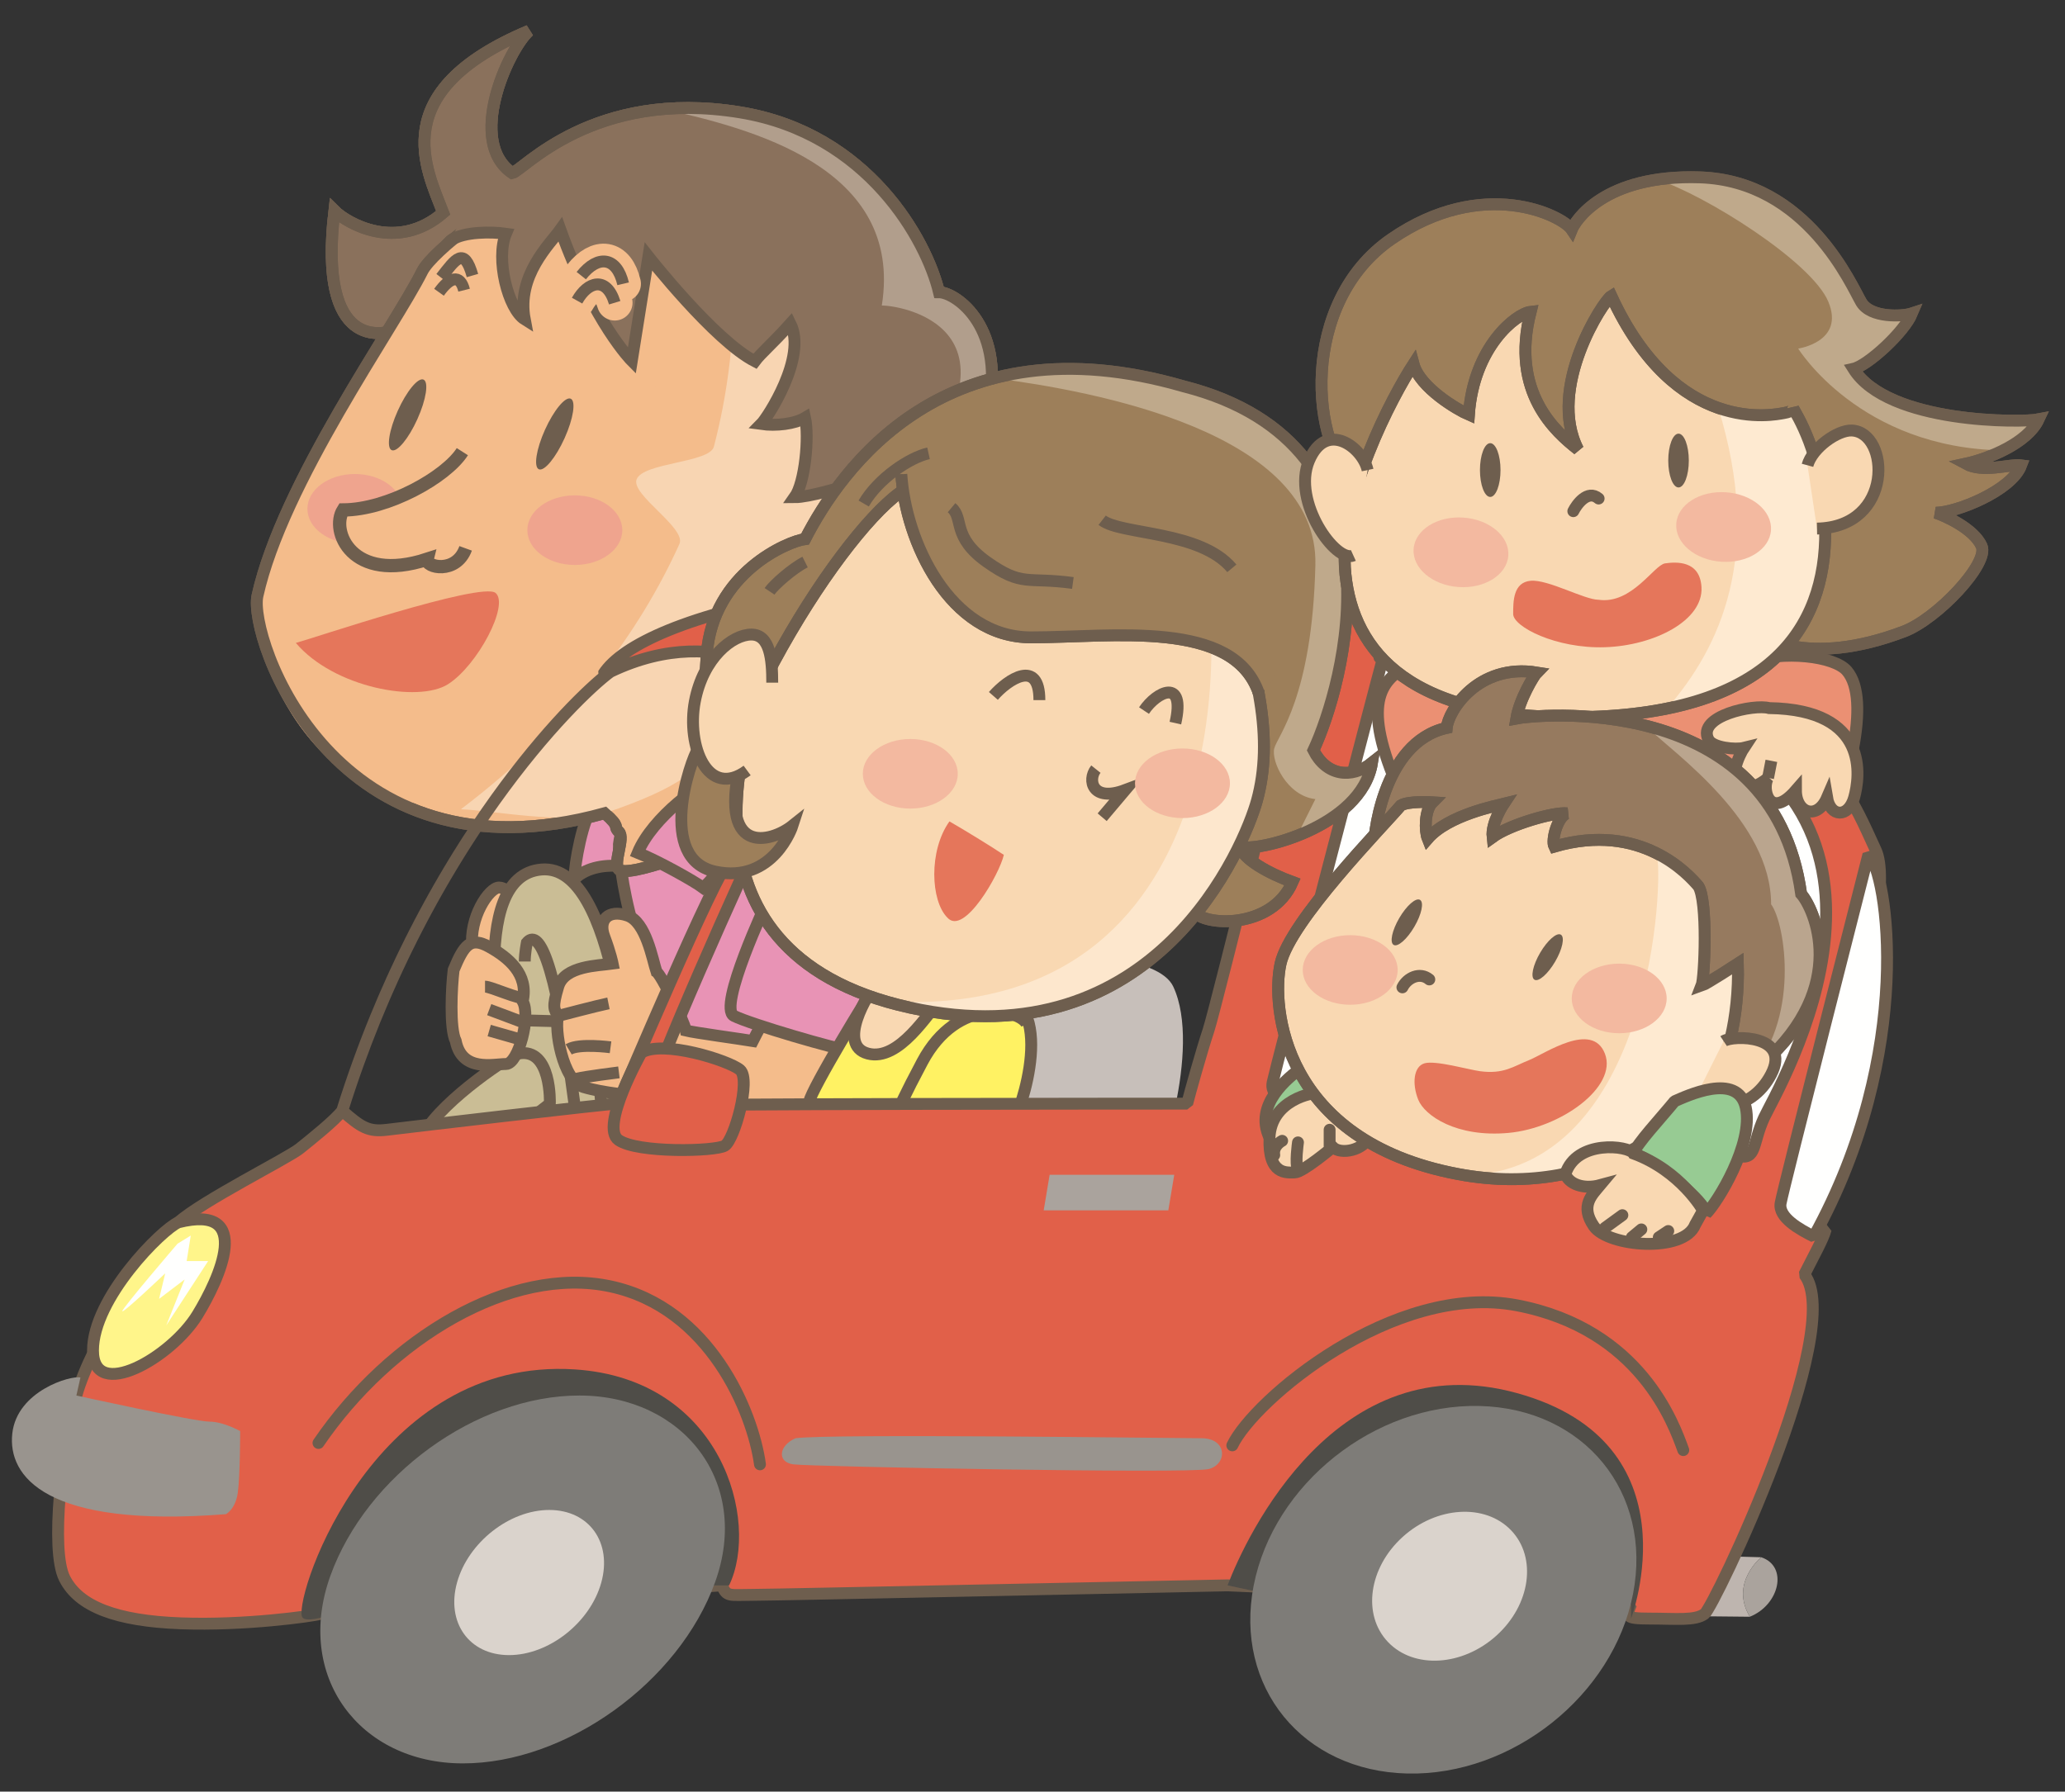 <?xml version="1.0" encoding="UTF-8"?>
<!DOCTYPE svg PUBLIC "-//W3C//DTD SVG 1.1//EN" "http://www.w3.org/Graphics/SVG/1.1/DTD/svg11.dtd">
<svg version="1.1" xmlns="http://www.w3.org/2000/svg" xmlns:xlink="http://www.w3.org/1999/xlink" x="0" y="0" width="174" height="151" viewBox="0, 0, 174, 151">
  <rect x="0" y="0" width="174" height="151" fill="#333333" stroke="none"/>
  <g id="Layer_1">
    <path d="M39.797,79.878 C39.515,77.339 41.207,74.8 42.054,74.8 C42.9,74.8 44.029,76.493 44.029,76.493 L42.336,81.854 L39.797,79.878" fill="#F4BC8B"/>
    <g>
      <path d="M39.797,79.878 C39.515,77.339 41.207,74.8 42.054,74.8 C42.9,74.8 44.029,76.493 44.029,76.493 L42.336,81.854 L39.797,79.878 z M42.632,19.697 C41.398,19.52 39.106,19.52 38.048,20.225 C36.991,20.93 34.171,27.452 33.29,27.805 C32.408,28.158 26.767,29.744 28.177,17.758 C29.235,18.815 33.465,21.283 37.343,17.934 C35.934,14.232 32.408,7.71 44.571,2.598 C42.808,4.185 39.283,11.94 43.161,14.585 C44.042,14.408 49.97,7.44 62.374,9.473 C73.127,11.235 78.062,20.225 79.12,24.632 C80.53,24.632 84.937,27.629 83.174,35.032 C81.411,42.435 76.299,47.194 73.655,47.194 C71.011,47.194 71.011,41.025 71.011,41.025 C71.011,41.025 68.191,41.906 66.957,41.906 C67.838,40.673 68.191,36.795 67.838,35.208 C66.957,35.737 65.371,35.913 64.137,35.737 C64.665,35.208 68.015,30.096 66.604,27.276 C65.018,29.039 64.137,29.744 63.608,30.449 C62.55,28.686 56.557,19.697 47.215,19.344 C46.333,20.578 43.513,23.221 44.218,26.923 C42.808,26.042 41.75,21.813 42.632,19.697 z" fill-opacity="0" stroke="#6E5E4E" stroke-width="1"/>
      <path d="M42.632,19.697 C41.398,19.52 39.106,19.52 38.048,20.225 C36.991,20.93 34.171,27.452 33.29,27.805 C32.408,28.158 26.767,29.744 28.177,17.758 C29.235,18.815 33.465,21.283 37.343,17.934 C35.934,14.232 32.408,7.71 44.571,2.598 C42.808,4.185 39.283,11.94 43.161,14.585 C44.042,14.408 49.97,7.44 62.374,9.473 C73.127,11.235 78.062,20.225 79.12,24.632 C80.53,24.632 84.937,27.629 83.174,35.032 C81.411,42.435 76.299,47.194 73.655,47.194 C71.011,47.194 71.011,41.025 71.011,41.025 C71.011,41.025 68.191,41.906 66.957,41.906 C67.838,40.673 68.191,36.795 67.838,35.208 C66.957,35.737 65.371,35.913 64.137,35.737 C64.665,35.208 68.015,30.096 66.604,27.276 C65.018,29.039 64.137,29.744 63.608,30.449 C62.55,28.686 56.557,19.697 47.215,19.344 C46.333,20.578 43.513,23.221 44.218,26.923 C42.808,26.042 41.75,21.813 42.632,19.697" fill="#8A715C"/>
      <path d="M42.632,19.697 C41.398,19.52 39.106,19.52 38.048,20.225 C36.991,20.93 34.171,27.452 33.29,27.805 C32.408,28.158 26.767,29.744 28.177,17.758 C29.235,18.815 33.465,21.283 37.343,17.934 C35.934,14.232 32.408,7.71 44.571,2.598 C42.808,4.185 39.283,11.94 43.161,14.585 C44.042,14.408 49.97,7.44 62.374,9.473 C73.127,11.235 78.062,20.225 79.12,24.632 C80.53,24.632 84.937,27.629 83.174,35.032 C81.411,42.435 76.299,47.194 73.655,47.194 C71.011,47.194 71.011,41.025 71.011,41.025 C71.011,41.025 68.191,41.906 66.957,41.906 C67.838,40.673 68.191,36.795 67.838,35.208 C66.957,35.737 65.371,35.913 64.137,35.737 C64.665,35.208 68.015,30.096 66.604,27.276 C65.018,29.039 64.137,29.744 63.608,30.449 C62.55,28.686 56.557,19.697 47.215,19.344 C46.333,20.578 43.513,23.221 44.218,26.923 C42.808,26.042 41.75,21.813 42.632,19.697 z" fill-opacity="0" stroke="#6E5E4E" stroke-width="1"/>
    </g>
    <path d="M73.769,43.882 C74.066,45.553 72.21,47.194 73.655,47.194 C76.299,47.194 81.411,42.435 83.174,35.032 C84.937,27.629 80.53,24.632 79.12,24.632 C78.062,20.225 73.127,11.235 62.374,9.473 C59.984,9.081 57.835,9.024 55.916,9.188 C63.103,10.816 76.169,14.016 74.303,25.749 C76.169,25.749 88.591,27.948 73.769,43.882" fill="#B19E8C"/>
    <path d="M49.988,67.913 C49.106,68.971 48.401,72.849 48.401,74.083 C49.459,73.026 51.222,72.849 52.456,73.026 C53.689,73.201 53.513,70.733 53.513,70.733 L50.517,67.913 L49.988,67.913" fill="#E893B5"/>
    <path d="M49.988,67.913 C49.106,68.971 48.401,72.849 48.401,74.083 C49.459,73.026 51.222,72.849 52.456,73.026 C53.689,73.201 53.513,70.733 53.513,70.733 L50.517,67.913 L49.988,67.913 z M42.632,19.697 C41.398,19.52 39.106,19.52 38.048,20.225 C36.991,20.93 34.171,27.452 33.29,27.805 C32.408,28.158 26.767,29.744 28.177,17.758 C29.235,18.815 33.465,21.283 37.343,17.934 C35.934,14.232 32.408,7.71 44.571,2.598 C42.808,4.185 39.283,11.94 43.161,14.585 C44.042,14.408 49.97,7.44 62.374,9.473 C73.127,11.235 78.062,20.225 79.12,24.632 C80.53,24.632 84.937,27.629 83.174,35.032 C81.411,42.435 76.299,47.194 73.655,47.194 C71.011,47.194 71.011,41.025 71.011,41.025 C71.011,41.025 68.191,41.906 66.957,41.906 C67.838,40.673 68.191,36.795 67.838,35.208 C66.957,35.737 65.371,35.913 64.137,35.737 C64.665,35.208 68.015,30.096 66.604,27.276 C65.018,29.039 64.137,29.744 63.608,30.449 C63.824,30.809 56.886,19.709 47.215,19.344 C46.333,20.578 43.513,23.221 44.218,26.923 C42.808,26.042 41.75,21.813 42.632,19.697 z" fill-opacity="0" stroke="#6E5E4E" stroke-width="1"/>
    <path d="M52.15,71.168 C52.15,72.578 53.032,82.272 59.201,89.323 C62.374,89.5 72.95,88.971 75.065,87.031 C77.181,85.092 75.242,76.632 74.008,71.52 C72.774,66.408 61.317,62.707 58.32,64.469 C55.323,66.232 52.679,67.113 52.15,71.168" fill="#E893B5"/>
    <path d="M52.15,71.168 C52.15,72.578 53.032,82.272 59.201,89.323 C62.374,89.5 72.95,88.971 75.065,87.031 C77.181,85.092 75.242,76.632 74.008,71.52 C72.774,66.408 61.317,62.707 58.32,64.469 C55.323,66.232 52.679,67.113 52.15,71.168 z" fill-opacity="0" stroke="#6E5E4E" stroke-width="1"/>
    <path d="M35.581,22.869 C33.219,27.594 23.81,40.692 21.695,50.211 C20.927,53.67 28.036,74.883 50.951,68.537 C52.361,69.771 51.621,69.581 52.15,70.109 C52.679,70.639 51.621,72.754 52.15,73.283 C52.679,73.811 56.205,72.578 56.205,72.578 C56.205,72.578 58.144,68.699 58.849,67.994 C59.554,67.289 68.719,47.547 69.777,46.313 C70.835,45.08 72.774,39.615 72.774,36.619 C72.774,33.622 67.838,21.107 64.313,19.52 C60.788,17.934 45.628,15.995 44.042,16.348 C42.456,16.7 36.462,21.107 35.581,22.869" fill="#F4BC8B"/>
    <path d="M35.581,22.869 C33.219,27.594 23.81,40.692 21.695,50.211 C20.927,53.67 28.036,74.883 50.951,68.537 C52.361,69.771 51.621,69.581 52.15,70.109 C52.679,70.639 51.621,72.754 52.15,73.283 C52.679,73.811 56.205,72.578 56.205,72.578 C56.205,72.578 58.144,68.699 58.849,67.994 C59.554,67.289 68.719,47.547 69.777,46.313 C70.835,45.08 72.774,39.615 72.774,36.619 C72.774,33.622 67.838,21.107 64.313,19.52 C60.788,17.934 45.628,15.995 44.042,16.348 C42.456,16.7 36.462,21.107 35.581,22.869 z" fill-opacity="0" stroke="#6E5E4E" stroke-width="1"/>
    <path d="M66.005,53.601 C67.824,49.881 69.378,46.779 69.777,46.313 C70.835,45.08 72.774,39.615 72.774,36.619 C72.774,33.622 67.838,21.107 64.313,19.52 C63.704,19.246 62.747,18.961 61.572,18.68 C61.798,21.478 62.483,28.714 60.153,37.646 C59.795,39.02 54.15,38.972 53.636,40.416 C53.173,41.718 57.857,44.505 57.249,45.849 C53.924,53.187 48.287,61.037 38.831,68.208 C41.488,68.29 47.412,69.517 50.951,68.537 C63.89,64.216 58.374,61.586 66.005,53.601" fill="#F8D5B2"/>
    <path d="M61.572,18.68 C55.953,17.332 45.354,16.056 44.042,16.348 C42.456,16.7 36.462,21.107 35.581,22.869 C33.219,27.594 23.81,40.692 21.695,50.211 C21.045,53.136 24.277,67.756 38.831,68.208" fill="#F4BC8B"/>
    <path d="M35.581,22.869 C33.219,27.594 23.81,40.692 21.695,50.211 C20.927,53.67 28.036,74.883 50.951,68.537 C52.361,69.771 51.621,69.581 52.15,70.109 C52.679,70.639 51.621,72.754 52.15,73.283 C52.679,73.811 56.205,72.578 56.205,72.578 C56.205,72.578 58.144,68.699 58.849,67.994 C59.554,67.289 68.719,47.547 69.777,46.313 C70.835,45.08 72.774,39.615 72.774,36.619 C72.774,33.622 67.838,21.107 64.313,19.52 C60.788,17.934 45.628,15.995 44.042,16.348 C42.456,16.7 36.462,21.107 35.581,22.869 z" fill-opacity="0" stroke="#6E5E4E" stroke-width="1"/>
    <path d="M60.436,65.616 C59.202,65.793 54.971,68.876 53.737,71.873 C55.499,72.578 58.531,74.287 59.236,74.816 C61.175,73.23 61.845,69.934 61.845,69.934 L60.611,68.347 L60.436,65.616" fill="#E893B5"/>
    <path d="M60.436,65.616 C59.202,65.793 54.971,68.876 53.737,71.873 C55.499,72.578 58.531,74.287 59.236,74.816 C61.175,73.23 61.845,69.934 61.845,69.934 L60.611,68.347 L60.436,65.616 z" fill-opacity="0" stroke="#6E5E4E" stroke-width="1"/>
    <path d="M43.337,95.141 C42.103,88.795 39.283,73.812 45.628,73.283 C51.974,72.754 53.032,91.615 53.56,95.493 L43.337,95.141" fill="#CABD95"/>
    <path d="M43.337,95.141 C42.103,88.795 39.283,73.812 45.628,73.283 C51.974,72.754 53.032,91.615 53.56,95.493 L43.337,95.141 z M48.801,96.374 L48.449,93.378 C46.687,79.982 45.276,78.395 44.394,79.452 C44.394,79.452 44.218,80.333 44.218,81.039 M43.337,85.975 L43.689,88.795 L45.1,93.906 L50.74,93.906 L50.035,86.151 L43.337,85.975 z" fill-opacity="0" stroke="#6E5E4E" stroke-width="1"/>
    <path d="M43.689,88.795 C43.161,88.795 37.344,92.672 35.757,95.492 L41.927,96.55 C43.337,95.316 46.333,93.025 46.333,93.025 C46.333,93.025 46.51,88.267 43.689,88.795" fill="#CABD95"/>
    <path d="M43.689,88.795 C43.161,88.795 37.344,92.672 35.757,95.492 L41.927,96.55 C43.337,95.316 46.333,93.025 46.333,93.025 C46.333,93.025 46.51,88.267 43.689,88.795 z" fill-opacity="0" stroke="#6E5E4E" stroke-width="1"/>
    <path d="M38.401,87.737 C38.93,90.381 41.574,89.676 42.632,89.676 C43.689,89.676 44.747,85.621 44.042,84.388 C44.57,82.096 42.808,80.686 41.222,79.805 C39.635,78.924 39.106,79.628 38.225,81.744 C38.049,83.154 37.873,86.679 38.401,87.737" fill="#F4BC8B"/>
    <path d="M38.401,87.737 C38.93,90.381 41.574,89.676 42.632,89.676 C43.689,89.676 44.747,85.621 44.042,84.388 C44.57,82.096 42.808,80.686 41.222,79.805 C39.635,78.924 39.106,79.628 38.225,81.744 C38.049,83.154 37.873,86.679 38.401,87.737 z M40.869,83.154 C41.398,83.154 43.783,84.287 44.311,84.11 M41.222,85.092 L44.042,86.151 M41.222,86.856 L43.689,87.561" fill-opacity="0" stroke="#6E5E4E" stroke-width="1"/>
    <path d="M55.323,81.92 C54.971,80.862 54.442,77.689 52.855,77.161 C51.269,76.632 50.388,77.514 50.916,78.924 C51.445,80.334 51.622,81.215 51.622,81.215 C50.388,81.391 47.568,81.392 47.039,83.154 C46.51,84.917 46.687,85.092 47.039,85.621 C46.686,86.679 47.392,91.087 49.154,91.615 C50.916,92.143 53.384,92.32 53.384,92.32 C53.384,92.32 54.089,93.553 55.499,94.082 C56.91,94.611 68.191,94.611 68.896,94.082 C69.601,93.553 70.659,88.618 70.659,88.089 C70.659,87.561 64.489,85.798 64.489,85.798 C63.96,86.679 63.432,87.737 63.432,87.737 C62.374,87.561 58.496,87.032 57.791,86.856 C57.615,85.975 55.675,82.096 55.323,81.92" fill="#F4BC8B"/>
    <path d="M55.323,81.92 C54.971,80.862 54.442,77.689 52.855,77.161 C51.269,76.632 50.388,77.514 50.916,78.924 C51.445,80.334 51.622,81.215 51.622,81.215 C50.388,81.391 47.568,81.392 47.039,83.154 C46.51,84.917 46.687,85.092 47.039,85.621 C46.686,86.679 47.392,91.087 49.154,91.615 C50.916,92.143 53.384,92.32 53.384,92.32 C53.384,92.32 54.089,93.553 55.499,94.082 C56.91,94.611 68.191,94.611 68.896,94.082 C69.601,93.553 70.659,88.618 70.659,88.089 C70.659,87.561 64.489,85.798 64.489,85.798 C63.96,86.679 63.432,87.737 63.432,87.737 C62.374,87.561 58.496,87.032 57.791,86.856 C57.615,85.975 55.675,82.096 55.323,81.92 z M47.039,85.621 C47.039,85.621 50.388,84.741 51.269,84.564 M47.92,88.442 C48.801,87.913 51.445,88.266 51.445,88.266 M48.625,90.91 C49.33,90.733 52.15,90.381 52.15,90.381" fill-opacity="0" stroke="#6E5E4E" stroke-width="1"/>
    <path d="M64.665,75.927 C64.665,75.927 60.435,84.916 61.845,85.621 C63.255,86.327 70.482,88.442 71.893,88.618 C73.303,88.795 74.184,81.92 74.184,79.805 C74.184,77.689 68.544,69.582 64.665,75.927" fill="#E893B5"/>
    <path d="M64.665,75.927 C64.665,75.927 60.435,84.916 61.845,85.621 C63.255,86.327 70.482,88.442 71.893,88.618 C73.303,88.795 74.184,81.92 74.184,79.805 C74.184,77.689 68.544,69.582 64.665,75.927 z M36.991,24.632 C37.873,23.398 38.753,23.046 39.106,24.456 M37.167,23.398 C38.401,21.812 39.106,20.754 39.811,23.222" fill-opacity="0" stroke="#6E5E4E" stroke-width="1"/>
    <path d="M35.172,35.318 C34.433,36.962 33.462,38.135 33.006,37.941 C32.549,37.748 32.778,36.258 33.518,34.615 C34.258,32.972 35.227,31.798 35.684,31.992 C36.142,32.187 35.912,33.675 35.172,35.318" fill="#6E5E4E"/>
    <path d="M47.574,36.927 C46.834,38.571 45.865,39.745 45.408,39.551 C44.951,39.357 45.18,37.868 45.919,36.225 C46.66,34.582 47.629,33.407 48.086,33.601 C48.544,33.796 48.314,35.285 47.574,36.927" fill="#6E5E4E"/>
    <path d="M87.228,80.51 C90.048,80.334 97.627,80.51 98.862,83.154 C100.096,85.798 99.743,89.853 99.039,93.202 C98.334,96.551 86.523,94.964 85.113,94.788 C83.703,94.612 84.76,93.203 84.584,92.32 C84.408,91.439 87.228,80.51 87.228,80.51" fill="#C7BFBA"/>
    <path d="M73.831,82.978 C73.303,83.683 68.367,91.791 68.191,92.849 C68.015,93.906 75.242,95.316 75.947,95.316 C76.652,95.316 84.232,95.669 84.761,95.669 C85.29,95.669 88.815,86.856 85.466,84.212 C82.117,81.567 77.181,80.333 73.831,82.978" fill="#FFF263"/>
    <path d="M73.831,82.978 C73.303,83.683 68.367,91.791 68.191,92.849 C68.015,93.906 75.242,95.316 75.947,95.316 C76.652,95.316 84.232,95.669 84.761,95.669 C85.29,95.669 88.815,86.856 85.466,84.212 C82.117,81.567 77.181,80.333 73.831,82.978 z" fill-opacity="0" stroke="#6E5E4E" stroke-width="1"/>
    <path d="M73.831,82.978 C73.127,83.683 70.482,88.089 73.127,88.795 C75.771,89.5 78.239,85.27 79.296,84.212 L73.831,82.978" fill="#F9D8B2"/>
    <path d="M73.831,82.978 C73.127,83.683 70.482,88.089 73.127,88.795 C75.771,89.5 78.239,85.27 79.296,84.212 L73.831,82.978 z M86.523,86.327 C85.994,85.093 80.706,83.86 77.71,89.5 C74.713,95.141 75.771,93.906 75.242,94.964" fill-opacity="0" stroke="#6E5E4E" stroke-width="1"/>
    <path d="M47.215,19.344 C46.333,20.578 43.513,23.221 44.218,26.923 C42.808,26.042 41.75,21.813 42.632,19.697 C41.398,19.52 39.106,19.52 38.048,20.225 L38.908,18.166 L41.236,15.616 C52.365,13.987 51.784,14.892 53.409,15.217 C54.638,15.462 71.89,17.007 70.858,17.674 C67.236,20.016 74.036,30.416 74.036,30.416 L83.445,33.623 C83.38,34.073 83.29,34.543 83.174,35.032 C81.411,42.435 76.299,47.194 73.655,47.194 C71.011,47.194 71.011,41.025 71.011,41.025 C71.011,41.025 68.191,41.906 66.957,41.906 C67.838,40.673 68.191,36.795 67.838,35.208 C66.957,35.737 65.371,35.913 64.137,35.737 C64.665,35.208 68.015,30.096 66.604,27.276 C65.018,29.039 64.137,29.744 63.608,30.449 C61.036,28.616 57.663,24.488 54.636,22.016 L53.236,30.216 C53.236,30.216 47.194,21.272 47.215,19.344" fill="#8A715C"/>
    <path d="M38.048,20.225 C39.106,19.52 41.398,19.52 42.632,19.697 C41.75,21.813 42.808,26.042 44.218,26.923 C43.513,23.221 46.333,20.578 47.215,19.344 C50.036,27.216 53.236,30.416 53.236,30.416 L54.636,21.616 C54.636,21.616 60.18,28.682 63.608,30.449 C64.137,29.744 65.018,29.039 66.604,27.276 C68.015,30.096 64.665,35.208 64.137,35.737 C65.371,35.913 66.957,35.737 67.838,35.208 C68.191,36.795 67.838,40.673 66.957,41.906 C68.191,41.906 71.011,41.025 71.011,41.025 C71.011,41.025 71.011,47.194 73.655,47.194 C76.299,47.194 81.411,42.435 83.174,35.032 C83.29,34.543 83.38,34.073 83.445,33.623" fill-opacity="0" stroke="#6E5E4E" stroke-width="1"/>
    <path d="M33.903,42.883 C33.903,44.503 32.112,45.816 29.903,45.816 C27.694,45.816 25.903,44.503 25.903,42.883 C25.903,41.263 27.694,39.949 29.903,39.949 C32.112,39.949 33.903,41.263 33.903,42.883" fill="#EFA48E"/>
    <path d="M52.436,44.683 C52.436,46.303 50.645,47.616 48.436,47.616 C46.227,47.616 44.436,46.303 44.436,44.683 C44.436,43.063 46.227,41.75 48.436,41.75 C50.645,41.75 52.436,43.063 52.436,44.683" fill="#EFA48E"/>
    <path d="M48.625,25.338 C49.506,23.751 51.093,23.222 51.798,25.514 M48.978,23.231 C50.38,21.461 51.967,21.63 52.507,23.919" fill-opacity="0" stroke="#F4BC8B" stroke-width="3" stroke-linecap="round" stroke-linejoin="round"/>
    <path d="M48.625,25.338 C49.506,23.751 51.093,23.222 51.798,25.514 M48.978,23.231 C50.38,21.461 51.967,21.63 52.507,23.919" fill-opacity="0" stroke="#6E5E4E" stroke-width="1"/>
    <path d="M38.959,38.067 C37.597,40.203 32.687,42.964 28.917,42.979 C27.826,44.727 29.614,49.22 35.999,47.132 C35.836,47.816 38.436,48.416 39.236,46.216" fill="#F4BC8B"/>
    <path d="M38.959,38.067 C37.597,40.203 32.687,42.964 28.917,42.979 C27.826,44.727 29.614,49.22 35.999,47.132 C35.836,47.816 38.436,48.416 39.236,46.216" fill-opacity="0" stroke="#6E5E4E" stroke-width="1.12"/>
    <path d="M24.927,54.186 C26.066,53.9 40.587,48.988 41.759,49.975 C42.931,50.963 40.255,56.071 37.751,57.665 C35.247,59.259 28.132,57.964 24.927,54.186" fill="#E5765B"/>
    <path d="M141.558,131.057 L148.404,131.247 C148.404,131.247 145.733,133.408 147.444,136.261 L140.607,136.192 C139.656,134.671 140.417,131.628 141.558,131.057" fill="#BEB5AF"/>
    <path d="M147.444,136.261 C145.733,133.408 148.404,131.247 148.404,131.247 C150.694,132.011 149.944,135.261 147.444,136.261" fill="#AAA39D"/>
    <path d="M50.836,56.816 C54.036,51.816 73.636,46.416 112.036,48.416 C150.436,50.416 155.836,67.016 158.036,71.616 C160.236,76.216 152.236,98.816 151.636,101.016 C151.036,103.216 152.836,103.616 153.836,103.616 C153.636,104.416 152.836,105.816 152.036,107.416 C155.636,112.016 144.436,135.416 143.636,136.016 C142.836,136.616 141.236,136.416 139.036,136.416 C136.836,136.416 137.036,136.216 137.436,135.216 C137.436,135.216 104.036,133.616 103.436,133.616 C102.836,133.616 65.436,134.416 63.436,134.416 C61.436,134.416 61.236,134.616 60.836,133.616 C60.836,133.616 27.836,135.816 27.036,136.016 C26.236,136.216 20.636,137.016 15.236,136.816 C9.836,136.616 6.636,135.416 5.436,133.016 C4.236,130.616 5.236,122.016 6.436,117.616 C7.636,113.216 13.036,104.816 15.036,103.016 C17.036,101.216 24.236,97.616 25.236,96.816 C26.236,96.016 28.236,94.416 28.836,93.616 C35.51,72.259 47.275,59.992 50.956,56.989 L50.836,56.816 z M51.436,56.616 C48.436,58.816 35.836,71.216 28.836,93.616 C30.436,95.016 31.036,95.416 32.636,95.216 C34.236,95.016 51.236,93.016 52.036,93.016 C52.436,92.216 60.236,73.616 61.636,72.216 C61.636,72.216 67.036,60.016 67.436,59.016 C67.836,58.016 61.036,52.016 51.436,56.616 z M65.036,68.416 C62.436,73.816 55.036,90.416 54.436,93.216 C55.436,93.016 99.036,93.016 100.036,93.016 C100.236,92.216 101.236,88.616 101.836,86.816 C102.436,85.016 110.036,54.216 110.036,54.216 C110.036,54.216 72.836,53.416 71.636,54.616 C70.436,55.816 66.636,65.016 65.036,68.416" fill="#E16049"/>
    <path d="M50.836,56.816 C54.036,51.816 73.636,46.416 112.036,48.416 C150.436,50.416 155.836,67.016 158.036,71.616 C160.236,76.216 152.236,98.816 151.636,101.016 C151.036,103.216 152.836,103.616 153.836,103.616 C153.636,104.416 152.836,105.816 152.036,107.416 C155.636,112.016 144.436,135.416 143.636,136.016 C142.836,136.616 141.236,136.416 139.036,136.416 C136.836,136.416 137.036,136.216 137.436,135.216 C137.436,135.216 104.036,133.616 103.436,133.616 C102.836,133.616 65.436,134.416 63.436,134.416 C61.436,134.416 61.236,134.616 60.836,133.616 C60.836,133.616 27.836,135.816 27.036,136.016 C26.236,136.216 20.636,137.016 15.236,136.816 C9.836,136.616 6.636,135.416 5.436,133.016 C4.236,130.616 5.236,122.016 6.436,117.616 C7.636,113.216 13.036,104.816 15.036,103.016 C17.036,101.216 24.236,97.616 25.236,96.816 C26.236,96.016 28.236,94.416 28.836,93.616 C35.51,72.259 47.275,59.992 50.956,56.989 L50.836,56.816 z M51.436,56.616 C48.436,58.816 35.836,71.216 28.836,93.616 C30.436,95.016 31.036,95.416 32.636,95.216 C34.236,95.016 51.236,93.016 52.036,93.016 C52.436,92.216 60.236,73.616 61.636,72.216 C61.636,72.216 67.036,60.016 67.436,59.016 C67.836,58.016 61.036,52.016 51.436,56.616 z M65.036,68.416 C62.436,73.816 55.036,90.416 54.436,93.216 C55.436,93.016 99.036,93.016 100.036,93.016 C100.236,92.216 101.236,88.616 101.836,86.816 C102.436,85.016 110.036,54.216 110.036,54.216 C110.036,54.216 72.836,53.416 71.636,54.616 C70.436,55.816 66.636,65.016 65.036,68.416 z" fill-opacity="0" stroke="#6E5E4E" stroke-width="1" stroke-linecap="round" stroke-linejoin="bevel"/>
    <path d="M157.436,72.016 C159.036,73.416 161.436,88.616 152.836,104.216 C151.636,103.616 149.836,102.616 150.036,101.416 C150.236,100.216 157.436,72.016 157.436,72.016" fill="#FFFFFE"/>
    <path d="M157.436,72.016 C159.036,73.416 161.436,88.616 152.836,104.216 C151.636,103.616 149.836,102.616 150.036,101.416 C150.236,100.216 157.436,72.016 157.436,72.016 z" fill-opacity="0" stroke="#6E5E4E" stroke-width="1" stroke-linecap="round" stroke-linejoin="bevel"/>
    <path d="M15.036,103.016 C13.636,103.616 7.836,109.416 7.836,113.816 C7.836,118.216 14.436,114.416 16.636,110.816 C18.481,107.796 21.436,101.416 15.036,103.016" fill="#FFF58A"/>
    <path d="M15.036,103.016 C13.636,103.616 7.836,109.416 7.836,113.816 C7.836,118.216 14.436,114.416 16.636,110.816 C18.481,107.796 21.436,101.416 15.036,103.016 z M26.836,121.616 C32.836,112.816 43.036,106.616 51.436,108.416 C59.836,110.216 63.436,119.016 64.036,123.416" fill-opacity="0" stroke="#6E5E4E" stroke-width="1" stroke-linecap="round" stroke-linejoin="bevel"/>
    <path d="M67.036,121.216 C65.636,121.816 65.436,123.216 66.836,123.416 C68.236,123.616 100.236,124.216 101.836,123.816 C103.436,123.416 103.436,121.216 101.236,121.216 C99.036,121.216 69.836,120.816 67.036,121.216" fill="#99948E"/>
    <path d="M137.436,135.216 L137.436,136.416 C137.436,136.416 143.036,121.616 127.836,117.416 C112.636,113.216 105.036,129.416 103.436,133.616 L106.236,134.216 C106.236,134.216 136.836,135.616 137.436,135.216" fill="#4F4D48"/>
    <path d="M25.436,136.216 C24.902,134.082 31.669,114.334 48.436,115.416 C60.836,116.216 64.036,128.216 61.436,133.616 L59.836,133.616 L28.636,135.816 C28.636,135.816 25.636,137.016 25.436,136.216" fill="#4F4D48"/>
    <path d="M60.26,133.335 C57.22,141.786 47.697,148.631 38.989,148.621 C30.282,148.611 24.796,141.267 27.836,132.816 C30.876,124.365 40.129,117.608 48.836,117.616 C57.543,117.625 63.3,124.883 60.26,133.335" fill="#7E7C78"/>
    <path d="M50.66,133.397 C49.713,136.775 46.228,139.505 42.874,139.495 C39.521,139.484 37.57,136.738 38.516,133.36 C39.461,129.982 42.947,127.252 46.3,127.262 C49.654,127.272 51.605,130.019 50.66,133.397" fill="#DAD3CC"/>
    <path d="M137.599,134.346 C135.927,142.9 127.417,149.672 118.589,149.475 C109.764,149.274 103.966,142.18 105.638,133.626 C107.311,125.072 115.822,118.299 124.647,118.497 C133.473,118.697 139.273,125.792 137.599,134.346" fill="#7E7C78"/>
    <path d="M127.333,128.983 C129.521,131.276 128.969,135.242 126.103,137.84 C123.237,140.439 119.141,140.686 116.956,138.394 C114.77,136.102 115.32,132.136 118.187,129.537 C121.052,126.939 125.148,126.691 127.333,128.983" fill="#DAD3CC"/>
    <path d="M103.836,121.816 C105.636,118.016 117.436,108.016 127.836,110.016 C138.236,112.016 141.036,120.016 141.836,122.216" fill-opacity="0" stroke="#6E5E4E" stroke-width="1" stroke-linecap="round" stroke-linejoin="bevel"/>
    <path d="M6.777,116.1 C5.977,115.9 1.436,117.216 1.036,120.816 C0.636,124.416 3.836,128.816 19.036,127.616 C19.036,127.616 19.836,127.216 20.036,125.816 C20.236,124.416 20.236,120.616 20.236,120.616 C20.236,120.616 18.836,119.816 17.636,119.816 C16.436,119.816 6.436,117.616 6.436,117.616 L6.777,116.1" fill="#99948E"/>
    <path d="M116.436,55.816 C116.036,57.216 107.436,90.216 107.236,91.216 C107.036,92.216 107.836,92.816 110.436,93.016 C113.036,93.216 144.836,97.016 146.436,97.416 C148.036,97.816 147.636,96.416 148.636,94.216 C149.636,92.016 164.636,67.216 138.836,59.616 C113.036,52.016 116.836,54.216 116.836,54.216 C116.836,54.216 116.436,54.816 116.236,55.416" fill="#FFFFFE"/>
    <path d="M116.436,55.816 C116.036,57.216 107.436,90.216 107.236,91.216 C107.036,92.216 107.836,92.816 110.436,93.016 C113.036,93.216 144.836,97.016 146.436,97.416 C148.036,97.816 147.636,96.416 148.636,94.216 C149.636,92.016 164.636,67.216 138.836,59.616 C113.036,52.016 116.836,54.216 116.836,54.216 C116.836,54.216 116.436,54.816 116.236,55.416" fill-opacity="0" stroke="#6E5E4E" stroke-width="1" stroke-linecap="round" stroke-linejoin="bevel"/>
    <path d="M14.955,104.823 C14.955,104.823 10.306,110.246 10.306,110.504 C10.306,110.763 13.921,107.319 13.921,107.319 L13.405,109.471 L15.558,107.836 L14.008,111.71 L17.537,106.286 L15.729,106.286 L16.074,104.134 L14.955,104.823" fill="#FFFFFE"/>
    <path d="M88.444,99.011 L87.944,102.011 L98.444,102.011 L98.944,99.011 L88.444,99.011" fill="#AAA39D"/>
    <path d="M54.038,88.729 C54.038,88.729 50.52,94.964 52.12,96.083 C53.718,97.202 60.273,97.043 61.073,96.563 C61.872,96.083 63.311,90.968 62.352,90.168 C61.393,89.368 55.796,87.61 54.038,88.729" fill="#E16049"/>
    <path d="M54.038,88.729 C54.038,88.729 50.52,94.964 52.12,96.083 C53.718,97.202 60.273,97.043 61.073,96.563 C61.872,96.083 63.311,90.968 62.352,90.168 C61.393,89.368 55.796,87.61 54.038,88.729 z" fill-opacity="0" stroke="#6E5E4E" stroke-width="1" stroke-linecap="round" stroke-linejoin="bevel"/>
    <path d="M99.744,32.564 C119.134,37.5 113.14,57.947 110.673,63.236 C111.73,65.351 113.845,65.703 115.608,64.293 C114.727,69.757 105.737,71.873 104.503,71.344 C104.68,72.401 106.971,73.636 108.91,74.341 C107.146,78.395 101.331,78.043 100.625,76.809 C99.919,75.574 85.642,65.175 85.642,65.175 C85.642,65.175 65.724,60.416 65.195,60.768 C64.666,61.12 60.612,58.829 60.612,58.829 C60.612,58.829 59.025,62.002 59.554,55.127 C60.083,48.253 66.429,45.609 67.839,45.433 C70.835,39.615 79.649,26.748 99.744,32.564" fill="#9D7F5A"/>
    <path d="M99.744,32.564 C119.134,37.5 113.14,57.947 110.673,63.236 C111.73,65.351 113.845,65.703 115.608,64.293 C114.727,69.757 105.737,71.873 104.503,71.344 C104.68,72.401 106.971,73.636 108.91,74.341 C107.146,78.395 101.331,78.043 100.625,76.809 C99.919,75.574 85.642,65.175 85.642,65.175 C85.642,65.175 65.724,60.416 65.195,60.768 C64.666,61.12 60.612,58.829 60.612,58.829 C60.612,58.829 59.025,62.002 59.554,55.127 C60.083,48.253 66.429,45.609 67.839,45.433 C70.835,39.615 79.649,26.748 99.744,32.564 z" fill-opacity="0" stroke="#6E5E4E" stroke-width="1"/>
    <path d="M109.293,70.443 C112.083,69.359 115.115,67.35 115.608,64.293 C113.845,65.703 111.73,65.351 110.673,63.236 C113.14,57.947 119.134,37.5 99.744,32.564 C93.327,30.707 88.06,30.756 83.766,31.871 C92.169,32.949 111.103,36.416 110.836,47.616 C110.57,58.816 107.637,62.016 107.37,63.082 C107.103,64.149 108.436,67.082 110.836,67.349 L109.293,70.443" fill="#BFA98B"/>
    <path d="M99.744,32.564 C119.134,37.5 113.14,57.947 110.673,63.236 C111.73,65.351 113.845,65.703 115.608,64.293 C114.727,69.757 105.737,71.873 104.503,71.344 C104.68,72.401 106.971,73.636 108.91,74.341 C107.146,78.395 101.331,78.043 100.625,76.809 C99.919,75.574 85.642,65.175 85.642,65.175 C85.642,65.175 65.724,60.416 65.195,60.768 C64.666,61.12 60.612,58.829 60.612,58.829 C60.612,58.829 59.025,62.002 59.554,55.127 C60.083,48.253 66.429,45.609 67.839,45.433 C70.835,39.615 79.649,26.748 99.744,32.564 z" fill-opacity="0" stroke="#6E5E4E" stroke-width="1"/>
    <path d="M75.771,41.555 C73.127,43.494 68.896,48.958 65.195,55.832 C63.06,59.798 55.318,80.215 76.652,84.917 C97.453,89.5 104.89,71.177 105.914,67.466 C107.324,62.355 106.089,56.361 103.269,49.311 C103.092,48.253 82.47,36.266 75.771,41.555" fill="#F9D8B2"/>
    <path d="M75.771,41.555 C73.127,43.494 68.896,48.958 65.195,55.832 C63.06,59.798 55.318,80.215 76.652,84.917 C97.453,89.5 104.89,71.177 105.914,67.466 C107.324,62.355 106.089,56.361 103.269,49.311 C103.092,48.253 82.47,36.266 75.771,41.555 z" fill-opacity="0" stroke="#6E5E4E" stroke-width="1"/>
    <path d="M74.58,84.385 C75.238,84.58 75.929,84.757 76.652,84.917 C97.453,89.5 104.89,71.177 105.914,67.466 C107.324,62.355 106.089,56.361 103.269,49.311 C103.238,49.122 102.556,48.586 101.42,47.863 C102.836,52.416 104.724,86.222 74.58,84.385" fill="#FDE7CD"/>
    <path d="M75.771,41.555 C73.127,43.494 68.896,48.958 65.195,55.832 C63.06,59.798 55.318,80.215 76.652,84.917 C97.453,89.5 104.89,71.177 105.914,67.466 C107.324,62.355 106.089,56.361 103.269,49.311 C103.092,48.253 82.47,36.266 75.771,41.555 z" fill-opacity="0" stroke="#6E5E4E" stroke-width="1"/>
    <path d="M58.849,63.06 C58.144,64.117 55.324,72.401 60.259,73.459 C65.195,74.517 66.781,69.582 66.781,69.582 C65.019,70.992 60.259,72.402 62.551,63.588 L58.849,63.06" fill="#9D7F5A"/>
    <path d="M58.849,63.06 C58.144,64.117 55.324,72.401 60.259,73.459 C65.195,74.517 66.781,69.582 66.781,69.582 C65.019,70.992 60.259,72.402 62.551,63.588 L58.849,63.06 z" fill-opacity="0" stroke="#6E5E4E" stroke-width="1"/>
    <path d="M62.955,64.938 C59.605,67.405 57.843,62.822 58.548,59.121 C59.253,55.419 61.72,53.48 63.307,53.48 C64.894,53.48 65.07,55.595 65.07,57.534" fill="#F9D8B2"/>
    <path d="M62.955,64.938 C59.605,67.405 57.843,62.822 58.548,59.121 C59.253,55.419 61.72,53.48 63.307,53.48 C64.894,53.48 65.07,55.595 65.07,57.534 M75.947,39.968 C76.3,45.609 80.001,53.717 86.876,53.717 C93.751,53.717 103.974,52.131 106.089,58.477" fill-opacity="0" stroke="#6E5E4E" stroke-width="1"/>
    <path d="M75.947,39.968 C76.3,45.609 80.001,53.717 86.876,53.717 C93.751,53.717 103.974,52.131 106.089,58.477 C109.198,56.506 109.935,45.691 107.478,43.726 C105.02,41.76 77.002,29.225 76.019,40.285" fill="#9D7F5A"/>
    <path d="M75.947,39.968 C76.3,45.609 80.001,53.717 86.876,53.717 C93.751,53.717 103.974,52.131 106.089,58.477 M67.839,47.371 C66.781,47.9 65.195,49.311 64.842,49.839 M72.775,42.436 C74.008,40.32 76.652,38.558 78.239,38.205 M80.178,42.789 C81.236,43.67 80.177,45.256 83.174,47.371 C86.171,49.486 86.523,48.606 90.402,49.134 M92.87,43.846 C94.456,45.08 101.153,44.727 103.798,47.9 M92.341,64.822 C91.635,65.703 91.988,67.643 94.808,66.585 L92.87,68.877 M83.703,58.652 C84.937,57.242 87.581,55.48 87.581,59.006 M96.395,59.887 C97.453,58.3 99.919,57.066 99.039,60.944" fill-opacity="0" stroke="#6E5E4E" stroke-width="1"/>
    <path d="M79.826,77.338 C81.236,78.924 84.232,73.636 84.585,72.049 C83.527,71.344 81.236,69.934 80.001,69.229 C78.239,71.697 78.415,75.927 79.826,77.338" fill="#E5765B"/>
    <path d="M119.134,55.832 C116.667,57.066 114.727,58.652 117.371,65.351 C120.016,72.049 138.7,64.822 141.521,65.174 C144.341,65.527 156.151,63.059 156.151,63.059 C156.68,60.239 156.68,57.772 155.622,56.537 C154.564,55.303 150.333,54.775 147.161,55.832 C143.988,56.89 133.588,58.652 132.707,58.3 C131.826,57.947 119.134,55.832 119.134,55.832" fill="#EB9073"/>
    <path d="M119.134,55.832 C116.667,57.066 114.727,58.652 117.371,65.351 C120.016,72.049 138.7,64.822 141.521,65.174 C144.341,65.527 156.151,63.059 156.151,63.059 C156.68,60.239 156.68,57.772 155.622,56.537 C154.564,55.303 150.333,54.775 147.161,55.832 C143.988,56.89 133.588,58.652 132.707,58.3 C131.826,57.947 119.134,55.832 119.134,55.832 z" fill-opacity="0" stroke="#6E5E4E" stroke-width="1"/>
    <path d="M149.063,59.678 C147.83,59.326 142.955,60.328 143.952,62.322 C144.304,63.027 146.244,63.203 146.949,63.027 C146.595,63.556 145.389,65.971 146.976,66.324 C147.39,66.462 148.15,66.255 148.979,65.564 C148.426,66.393 149.048,69.225 151.328,66.6 C151.328,68.534 153.123,69.156 153.952,67.222 C154.228,68.879 155.748,68.949 156.231,67.222 C156.715,65.495 157.575,59.801 149.063,59.678" fill="#F9D8B2"/>
    <path d="M149.063,59.678 C147.83,59.326 142.955,60.328 143.952,62.322 C144.304,63.027 146.244,63.203 146.949,63.027 C146.595,63.556 145.389,65.971 146.976,66.324 C147.39,66.462 148.15,66.255 148.979,65.564 C148.426,66.393 149.048,69.225 151.328,66.6 C151.328,68.534 153.123,69.156 153.952,67.222 C154.228,68.879 155.748,68.949 156.231,67.222 C156.715,65.495 157.575,59.801 149.063,59.678 z" fill-opacity="0" stroke="#6E5E4E" stroke-width="1"/>
    <path d="M132.436,19.35 C131.636,18.15 124.97,14.816 117.236,20.15 C109.502,25.482 110.302,37.616 114.436,40.949 C118.57,44.283 148.303,52.283 148.169,52.949 C148.036,53.616 152.289,56.319 160.436,53.216 C163.236,52.149 167.637,47.482 166.97,46.016 C166.302,44.549 163.902,43.482 163.103,43.216 C164.836,43.216 169.502,41.349 170.302,39.216 C169.37,39.083 167.103,39.883 165.636,39.083 C167.502,38.683 170.837,37.35 171.77,35.35 C170.436,35.616 159.103,35.75 156.169,31.083 C157.37,30.816 160.435,28.016 161.103,26.416 C160.302,26.683 157.636,26.816 156.836,25.482 C156.036,24.15 152.298,15.247 143.236,14.949 C135.103,14.683 132.703,18.683 132.436,19.35" fill="#9D7F5A"/>
    <path d="M132.436,19.35 C131.636,18.15 124.97,14.816 117.236,20.15 C109.502,25.482 110.302,37.616 114.436,40.949 C118.57,44.283 148.303,52.283 148.169,52.949 C148.036,53.616 152.289,56.319 160.436,53.216 C163.236,52.149 167.637,47.482 166.97,46.016 C166.302,44.549 163.902,43.482 163.103,43.216 C164.836,43.216 169.502,41.349 170.302,39.216 C169.37,39.083 167.103,39.883 165.636,39.083 C167.502,38.683 170.837,37.35 171.77,35.35 C170.436,35.616 159.103,35.75 156.169,31.083 C157.37,30.816 160.435,28.016 161.103,26.416 C160.302,26.683 157.636,26.816 156.836,25.482 C156.036,24.15 152.298,15.247 143.236,14.949 C135.103,14.683 132.703,18.683 132.436,19.35 z" fill-opacity="0" stroke="#6E5E4E" stroke-width="1"/>
    <path d="M168.782,37.957 C170.071,37.308 171.268,36.425 171.77,35.35 C170.436,35.616 159.103,35.75 156.169,31.083 C157.37,30.816 160.435,28.016 161.103,26.416 C160.302,26.683 157.636,26.816 156.836,25.482 C156.036,24.15 152.298,15.247 143.236,14.949 C141.888,14.905 140.697,14.979 139.648,15.134 C143.62,16.4 152.647,22.043 154.058,25.428 C155.469,28.814 151.519,29.378 151.519,29.378 C151.519,29.378 156.704,37.789 168.782,37.957" fill="#BFA98B"/>
    <path d="M132.436,19.35 C131.636,18.15 124.97,14.816 117.236,20.15 C109.502,25.482 110.302,37.616 114.436,40.949 C118.57,44.283 148.303,52.283 148.169,52.949 C148.036,53.616 152.289,56.319 160.436,53.216 C163.236,52.149 167.637,47.482 166.97,46.016 C166.302,44.549 163.902,43.482 163.103,43.216 C164.836,43.216 169.502,41.349 170.302,39.216 C169.37,39.083 167.103,39.883 165.636,39.083 C167.502,38.683 170.837,37.35 171.77,35.35 C170.436,35.616 159.103,35.75 156.169,31.083 C157.37,30.816 160.435,28.016 161.103,26.416 C160.302,26.683 157.636,26.816 156.836,25.482 C156.036,24.15 152.298,15.247 143.236,14.949 C135.103,14.683 132.703,18.683 132.436,19.35 z" fill-opacity="0" stroke="#6E5E4E" stroke-width="1"/>
    <path d="M119.103,30.683 C117.37,33.349 112.703,42.016 113.37,48.416 C114.036,54.816 118.698,60.945 134.169,60.416 C149.77,59.883 154.169,52.283 153.77,43.883 C153.497,38.15 151.369,34.949 151.103,34.416 C151.103,34.416 151.103,34.683 150.302,34.816 C149.502,34.949 141.237,36.816 135.77,24.949 C135.103,25.349 130.303,32.683 132.97,37.883 C131.103,36.416 127.237,33.083 128.97,26.283 C127.77,26.416 124.169,29.215 123.77,34.949 C122.836,34.549 119.635,32.683 119.103,30.683" fill="#F9D8B2"/>
    <path d="M119.103,30.683 C117.37,33.349 112.703,42.016 113.37,48.416 C114.036,54.816 118.698,60.945 134.169,60.416 C149.77,59.883 154.169,52.283 153.77,43.883 C153.497,38.15 151.369,34.949 151.103,34.416 C151.103,34.416 151.103,34.683 150.302,34.816 C149.502,34.949 141.237,36.816 135.77,24.949 C135.103,25.349 130.303,32.683 132.97,37.883 C131.103,36.416 127.237,33.083 128.97,26.283 C127.77,26.416 124.169,29.215 123.77,34.949 C122.836,34.549 119.635,32.683 119.103,30.683 z" fill-opacity="0" stroke="#6E5E4E" stroke-width="1"/>
    <path d="M144.786,34.382 C147.636,35.382 149.902,34.882 150.302,34.816 C151.103,34.683 151.103,34.416 151.103,34.416 C151.369,34.949 153.497,38.15 153.77,43.883 C154.109,51.023 150.981,57.586 140.453,59.72 C144.97,54.549 148.603,46.749 144.786,34.382" fill="#FEEAD1"/>
    <path d="M119.103,30.683 C117.37,33.349 112.703,42.016 113.37,48.416 C114.036,54.816 118.698,60.945 134.169,60.416 C149.77,59.883 154.169,52.283 153.77,43.883 C153.497,38.15 151.369,34.949 151.103,34.416 C151.103,34.416 151.103,34.683 150.302,34.816 C149.502,34.949 141.237,36.816 135.77,24.949 C135.103,25.349 130.303,32.683 132.97,37.883 C131.103,36.416 127.237,33.083 128.97,26.283 C127.77,26.416 124.169,29.215 123.77,34.949 C122.836,34.549 119.635,32.683 119.103,30.683 z" fill-opacity="0" stroke="#6E5E4E" stroke-width="1"/>
    <path d="M115.236,39.616 C114.836,37.749 111.769,35.349 110.302,38.816 C108.836,42.283 112.57,47.482 114.036,46.816" fill="#F9D8B2"/>
    <path d="M115.236,39.616 C114.836,37.749 111.769,35.349 110.302,38.816 C108.836,42.283 112.57,47.482 114.036,46.816" fill-opacity="0" stroke="#6E5E4E" stroke-width="1"/>
    <path d="M152.302,39.216 C152.703,37.749 154.83,36.232 156.036,36.283 C159.236,36.416 159.635,44.416 153.103,44.549" fill="#F9D8B2"/>
    <path d="M152.302,39.216 C152.703,37.749 154.83,36.232 156.036,36.283 C159.236,36.416 159.635,44.416 153.103,44.549" fill-opacity="0" stroke="#6E5E4E" stroke-width="1"/>
    <path d="M132.57,43.083 C132.836,42.549 133.769,41.216 134.703,42.016" fill-opacity="0" stroke="#6E5E4E" stroke-width="1" stroke-linecap="round" stroke-linejoin="bevel"/>
    <path d="M126.436,39.616 C126.436,40.868 126.048,41.883 125.569,41.883 C125.091,41.883 124.703,40.868 124.703,39.616 C124.703,38.364 125.091,37.35 125.569,37.35 C126.048,37.35 126.436,38.364 126.436,39.616" fill="#6E5E4E"/>
    <path d="M142.302,38.816 C142.302,40.068 141.914,41.083 141.435,41.083 C140.957,41.083 140.569,40.068 140.569,38.816 C140.569,37.564 140.957,36.549 141.435,36.549 C141.914,36.549 142.302,37.564 142.302,38.816" fill="#6E5E4E"/>
    <path d="M134.703,50.549 C133.502,50.549 130.437,48.815 128.97,48.949 C127.502,49.083 127.502,50.682 127.502,51.749 C127.502,52.816 131.103,54.682 135.236,54.549 C139.37,54.416 143.536,52.306 143.37,49.482 C143.236,47.216 141.235,47.35 140.302,47.482 C139.37,47.616 137.502,50.949 134.703,50.549" fill="#E5765B"/>
    <path d="M109.636,90.016 C108.57,90.816 105.636,93.082 106.97,95.882 C107.77,96.416 110.303,95.35 110.303,95.35 C110.303,95.35 112.57,93.617 112.703,92.949 C112.836,92.282 109.636,90.016 109.636,90.016" fill="#97CB93"/>
    <path d="M109.636,90.016 C108.57,90.816 105.636,93.082 106.97,95.882 C107.77,96.416 110.303,95.35 110.303,95.35 C110.303,95.35 112.57,93.617 112.703,92.949 C112.836,92.282 109.636,90.016 109.636,90.016 z" fill-opacity="0" stroke="#6E5E4E" stroke-width="1" stroke-linecap="round" stroke-linejoin="bevel"/>
    <path d="M111.103,92.149 C110.703,92.016 107.103,92.682 106.97,95.882 C106.836,99.082 108.437,98.816 109.103,98.816 C109.77,98.816 112.303,96.682 112.303,96.682 C112.97,97.35 114.97,96.949 115.37,95.75 C115.77,94.549 113.771,91.483 111.103,92.149" fill="#F9D8B2"/>
    <path d="M111.103,92.149 C110.703,92.016 107.103,92.682 106.97,95.882 C106.836,99.082 108.437,98.816 109.103,98.816 C109.77,98.816 112.303,96.682 112.303,96.682 C112.97,97.35 114.97,96.949 115.37,95.75 C115.77,94.549 113.771,91.483 111.103,92.149 z" fill-opacity="0" stroke="#6E5E4E" stroke-width="1"/>
    <path d="M112.036,95.216 L112.036,96.549 M109.37,96.282 C109.37,96.282 109.103,98.149 109.37,98.549 M108.036,96.149 C108.036,96.149 107.236,96.549 107.37,97.35" fill-opacity="0" stroke="#6E5E4E" stroke-width="1" stroke-linecap="round" stroke-linejoin="bevel"/>
    <path d="M151.77,75.349 C152.836,76.549 155.903,83.082 148.57,89.616 C141.236,96.149 142.169,89.483 141.103,88.816 C140.036,88.15 115.903,72.949 115.77,71.883 C115.636,70.816 116.435,62.549 121.902,61.349 C122.036,59.883 124.569,55.883 129.502,56.683 C129.236,56.949 128.037,58.949 127.77,60.549 C129.103,60.283 149.37,58.016 151.77,75.349" fill="#967A5F"/>
    <path d="M151.77,75.349 C152.836,76.549 155.903,83.082 148.57,89.616 C141.236,96.149 142.169,89.483 141.103,88.816 C140.036,88.15 115.903,72.949 115.77,71.883 C115.636,70.816 116.435,62.549 121.902,61.349 C122.036,59.883 124.569,55.883 129.502,56.683 C129.236,56.949 128.037,58.949 127.77,60.549 C129.103,60.283 149.37,58.016 151.77,75.349 z" fill-opacity="0" stroke="#6E5E4E" stroke-width="1"/>
    <path d="M147.197,90.764 C147.619,90.437 148.075,90.057 148.57,89.616 C155.903,83.082 152.836,76.549 151.77,75.349 C150.514,66.285 144.374,62.58 138.609,61.147 C141.236,63.616 149.236,69.216 149.236,76.216 C150.436,77.816 151.758,86.111 147.197,90.764" fill="#BAA58E"/>
    <path d="M151.77,75.349 C152.836,76.549 155.903,83.082 148.57,89.616 C141.236,96.149 142.169,89.483 141.103,88.816 C140.036,88.15 115.903,72.949 115.77,71.883 C115.636,70.816 116.435,62.549 121.902,61.349 C122.036,59.883 124.569,55.883 129.502,56.683 C129.236,56.949 128.037,58.949 127.77,60.549 C129.103,60.283 149.37,58.016 151.77,75.349 z" fill-opacity="0" stroke="#6E5E4E" stroke-width="1"/>
    <path d="M118.036,67.883 C116.57,69.616 108.703,77.616 107.902,81.216 C107.103,84.816 108.036,96.149 122.836,98.949 C135.351,101.317 143.103,93.35 144.436,90.949 C145.37,89.883 146.57,85.883 146.436,81.216 C146.436,81.216 143.77,82.949 143.37,83.082 C143.636,82.416 143.902,75.883 143.103,74.683 C142.302,73.749 138.303,69.215 130.97,71.349 C130.703,70.816 131.236,68.816 132.036,68.549 C130.97,68.416 127.237,69.482 125.77,70.549 C125.636,69.349 126.703,67.749 126.703,67.749 C126.169,67.883 122.035,68.683 120.302,70.683 C120.036,70.016 120.035,68.283 120.703,67.616 C120.703,67.616 118.703,67.483 118.036,67.883" fill="#F9D8B2"/>
    <path d="M118.036,67.883 C116.57,69.616 108.703,77.616 107.902,81.216 C107.103,84.816 108.036,96.149 122.836,98.949 C135.351,101.317 143.103,93.35 144.436,90.949 C145.37,89.883 146.57,85.883 146.436,81.216 C146.436,81.216 143.77,82.949 143.37,83.082 C143.636,82.416 143.902,75.883 143.103,74.683 C142.302,73.749 138.303,69.215 130.97,71.349 C130.703,70.816 131.236,68.816 132.036,68.549 C130.97,68.416 127.237,69.482 125.77,70.549 C125.636,69.349 126.703,67.749 126.703,67.749 C126.169,67.883 122.035,68.683 120.302,70.683 C120.036,70.016 120.035,68.283 120.703,67.616 C120.703,67.616 118.703,67.483 118.036,67.883 z" fill-opacity="0" stroke="#6E5E4E" stroke-width="1"/>
    <path d="M123.462,99.061 C135.609,101.052 143.125,93.309 144.436,90.949 C145.37,89.883 146.57,85.883 146.436,81.216 C146.436,81.216 143.77,82.949 143.37,83.082 C143.636,82.416 143.902,75.883 143.103,74.683 C142.708,74.223 141.54,72.892 139.58,71.912 C140.236,73.816 139.288,98.705 123.462,99.061" fill="#FEEAD1"/>
    <path d="M118.036,67.883 C116.57,69.616 108.703,77.616 107.902,81.216 C107.103,84.816 108.036,96.149 122.836,98.949 C135.351,101.317 143.103,93.35 144.436,90.949 C145.37,89.883 146.57,85.883 146.436,81.216 C146.436,81.216 143.77,82.949 143.37,83.082 C143.636,82.416 143.902,75.883 143.103,74.683 C142.302,73.749 138.303,69.215 130.97,71.349 C130.703,70.816 131.236,68.816 132.036,68.549 C130.97,68.416 127.237,69.482 125.77,70.549 C125.636,69.349 126.703,67.749 126.703,67.749 C126.169,67.883 122.035,68.683 120.302,70.683 C120.036,70.016 120.035,68.283 120.703,67.616 C120.703,67.616 118.703,67.483 118.036,67.883 z" fill-opacity="0" stroke="#6E5E4E" stroke-width="1"/>
    <path d="M145.236,87.75 C146.036,87.216 150.97,87.217 149.236,90.549 C147.502,93.882 143.769,93.75 143.103,92.016" fill="#F9D8B2"/>
    <path d="M145.236,87.75 C146.036,87.216 150.97,87.217 149.236,90.549 C147.502,93.882 143.769,93.75 143.103,92.016" fill-opacity="0" stroke="#6E5E4E" stroke-width="1"/>
    <path d="M118.169,83.216 C118.57,82.416 119.636,81.883 120.436,82.549" fill-opacity="0" stroke="#6E5E4E" stroke-width="1" stroke-linecap="round" stroke-linejoin="bevel"/>
    <path d="M119.174,78.109 C118.56,79.158 117.779,79.842 117.431,79.638 C117.08,79.432 117.294,78.417 117.908,77.368 C118.522,76.32 119.303,75.636 119.652,75.841 C120.002,76.045 119.788,77.061 119.174,78.109" fill="#6E5E4E"/>
    <path d="M131.041,81.043 C130.427,82.092 129.646,82.776 129.297,82.571 C128.946,82.366 129.161,81.351 129.774,80.302 C130.388,79.254 131.169,78.57 131.519,78.774 C131.869,78.979 131.654,79.995 131.041,81.043" fill="#6E5E4E"/>
    <path d="M124.703,90.282 C123.777,90.159 120.97,89.35 120.036,89.616 C119.103,89.882 118.969,91.349 119.502,92.682 C120.036,94.016 122.703,95.882 127.103,95.483 C131.502,95.082 136.302,91.616 135.236,88.816 C134.169,86.016 130.169,88.817 128.836,89.35 C127.502,89.882 126.703,90.549 124.703,90.282" fill="#E5765B"/>
    <path d="M141.103,92.816 C142.036,92.416 146.435,90.283 147.103,93.35 C147.77,96.416 144.703,101.349 143.77,102.282 C143.77,101.35 139.502,97.75 137.636,97.216 C137.902,96.416 139.902,94.282 141.103,92.816" fill="#97CB93"/>
    <path d="M141.103,92.816 C142.036,92.416 146.435,90.283 147.103,93.35 C147.77,96.416 144.703,101.349 143.77,102.282 C143.77,101.35 139.502,97.75 137.636,97.216 C137.902,96.416 139.902,94.282 141.103,92.816 z" fill-opacity="0" stroke="#6E5E4E" stroke-width="1" stroke-linecap="round" stroke-linejoin="bevel"/>
    <path d="M131.902,98.949 C132.169,99.75 133.37,100.282 134.836,99.882 C134.169,100.682 133.103,101.617 134.302,103.35 C135.502,105.082 141.902,105.616 142.836,103.216 L143.502,102.016 C143.502,102.016 141.636,98.682 137.636,97.216 C137.236,96.549 132.835,96.017 131.902,98.949" fill="#F9D8B2"/>
    <path d="M131.902,98.949 C132.169,99.75 133.37,100.282 134.836,99.882 C134.169,100.682 133.103,101.617 134.302,103.35 C135.502,105.082 141.902,105.616 142.836,103.216 L143.502,102.016 C143.502,102.016 141.636,98.682 137.636,97.216 C137.236,96.549 132.835,96.017 131.902,98.949 z" fill-opacity="0" stroke="#6E5E4E" stroke-width="1"/>
    <path d="M136.703,102.416 L135.236,103.483 M138.302,103.616 L137.502,104.282 M140.57,103.75 L139.77,104.282" fill-opacity="0" stroke="#6E5E4E" stroke-width="1" stroke-linecap="round" stroke-linejoin="bevel"/>
    <path d="M149.258,64.125 L148.979,65.564" fill-opacity="0" stroke="#6E5E4E" stroke-width="1"/>
    <path d="M80.703,65.216 C80.703,66.836 78.912,68.149 76.703,68.149 C74.494,68.149 72.703,66.836 72.703,65.216 C72.703,63.596 74.494,62.283 76.703,62.283 C78.912,62.283 80.703,63.596 80.703,65.216" fill="#F3B9A0"/>
    <path d="M103.636,66.016 C103.636,67.636 101.845,68.949 99.636,68.949 C97.427,68.949 95.636,67.636 95.636,66.016 C95.636,64.396 97.427,63.083 99.636,63.083 C101.845,63.083 103.636,64.396 103.636,66.016" fill="#F3B9A0"/>
    <path d="M140.436,84.15 C140.436,85.769 138.646,87.083 136.436,87.083 C134.227,87.083 132.436,85.769 132.436,84.15 C132.436,82.53 134.227,81.216 136.436,81.216 C138.646,81.216 140.436,82.53 140.436,84.15" fill="#F3B9A0"/>
    <path d="M117.77,81.75 C117.77,83.369 115.979,84.683 113.77,84.683 C111.56,84.683 109.77,83.369 109.77,81.75 C109.77,80.13 111.56,78.816 113.77,78.816 C115.979,78.816 117.77,80.13 117.77,81.75" fill="#F3B9A0"/>
    <path d="M127.093,46.825 C126.981,48.44 125.105,49.629 122.901,49.476 C120.696,49.324 119,47.89 119.112,46.274 C119.224,44.658 121.1,43.471 123.304,43.623 C125.509,43.775 127.205,45.209 127.093,46.825" fill="#F3B9A0"/>
    <path d="M149.226,44.691 C149.114,46.307 147.238,47.495 145.034,47.343 C142.829,47.191 141.133,45.756 141.245,44.141 C141.356,42.525 143.233,41.337 145.437,41.49 C147.642,41.642 149.337,43.076 149.226,44.691" fill="#F3B9A0"/>
  </g>
</svg>
